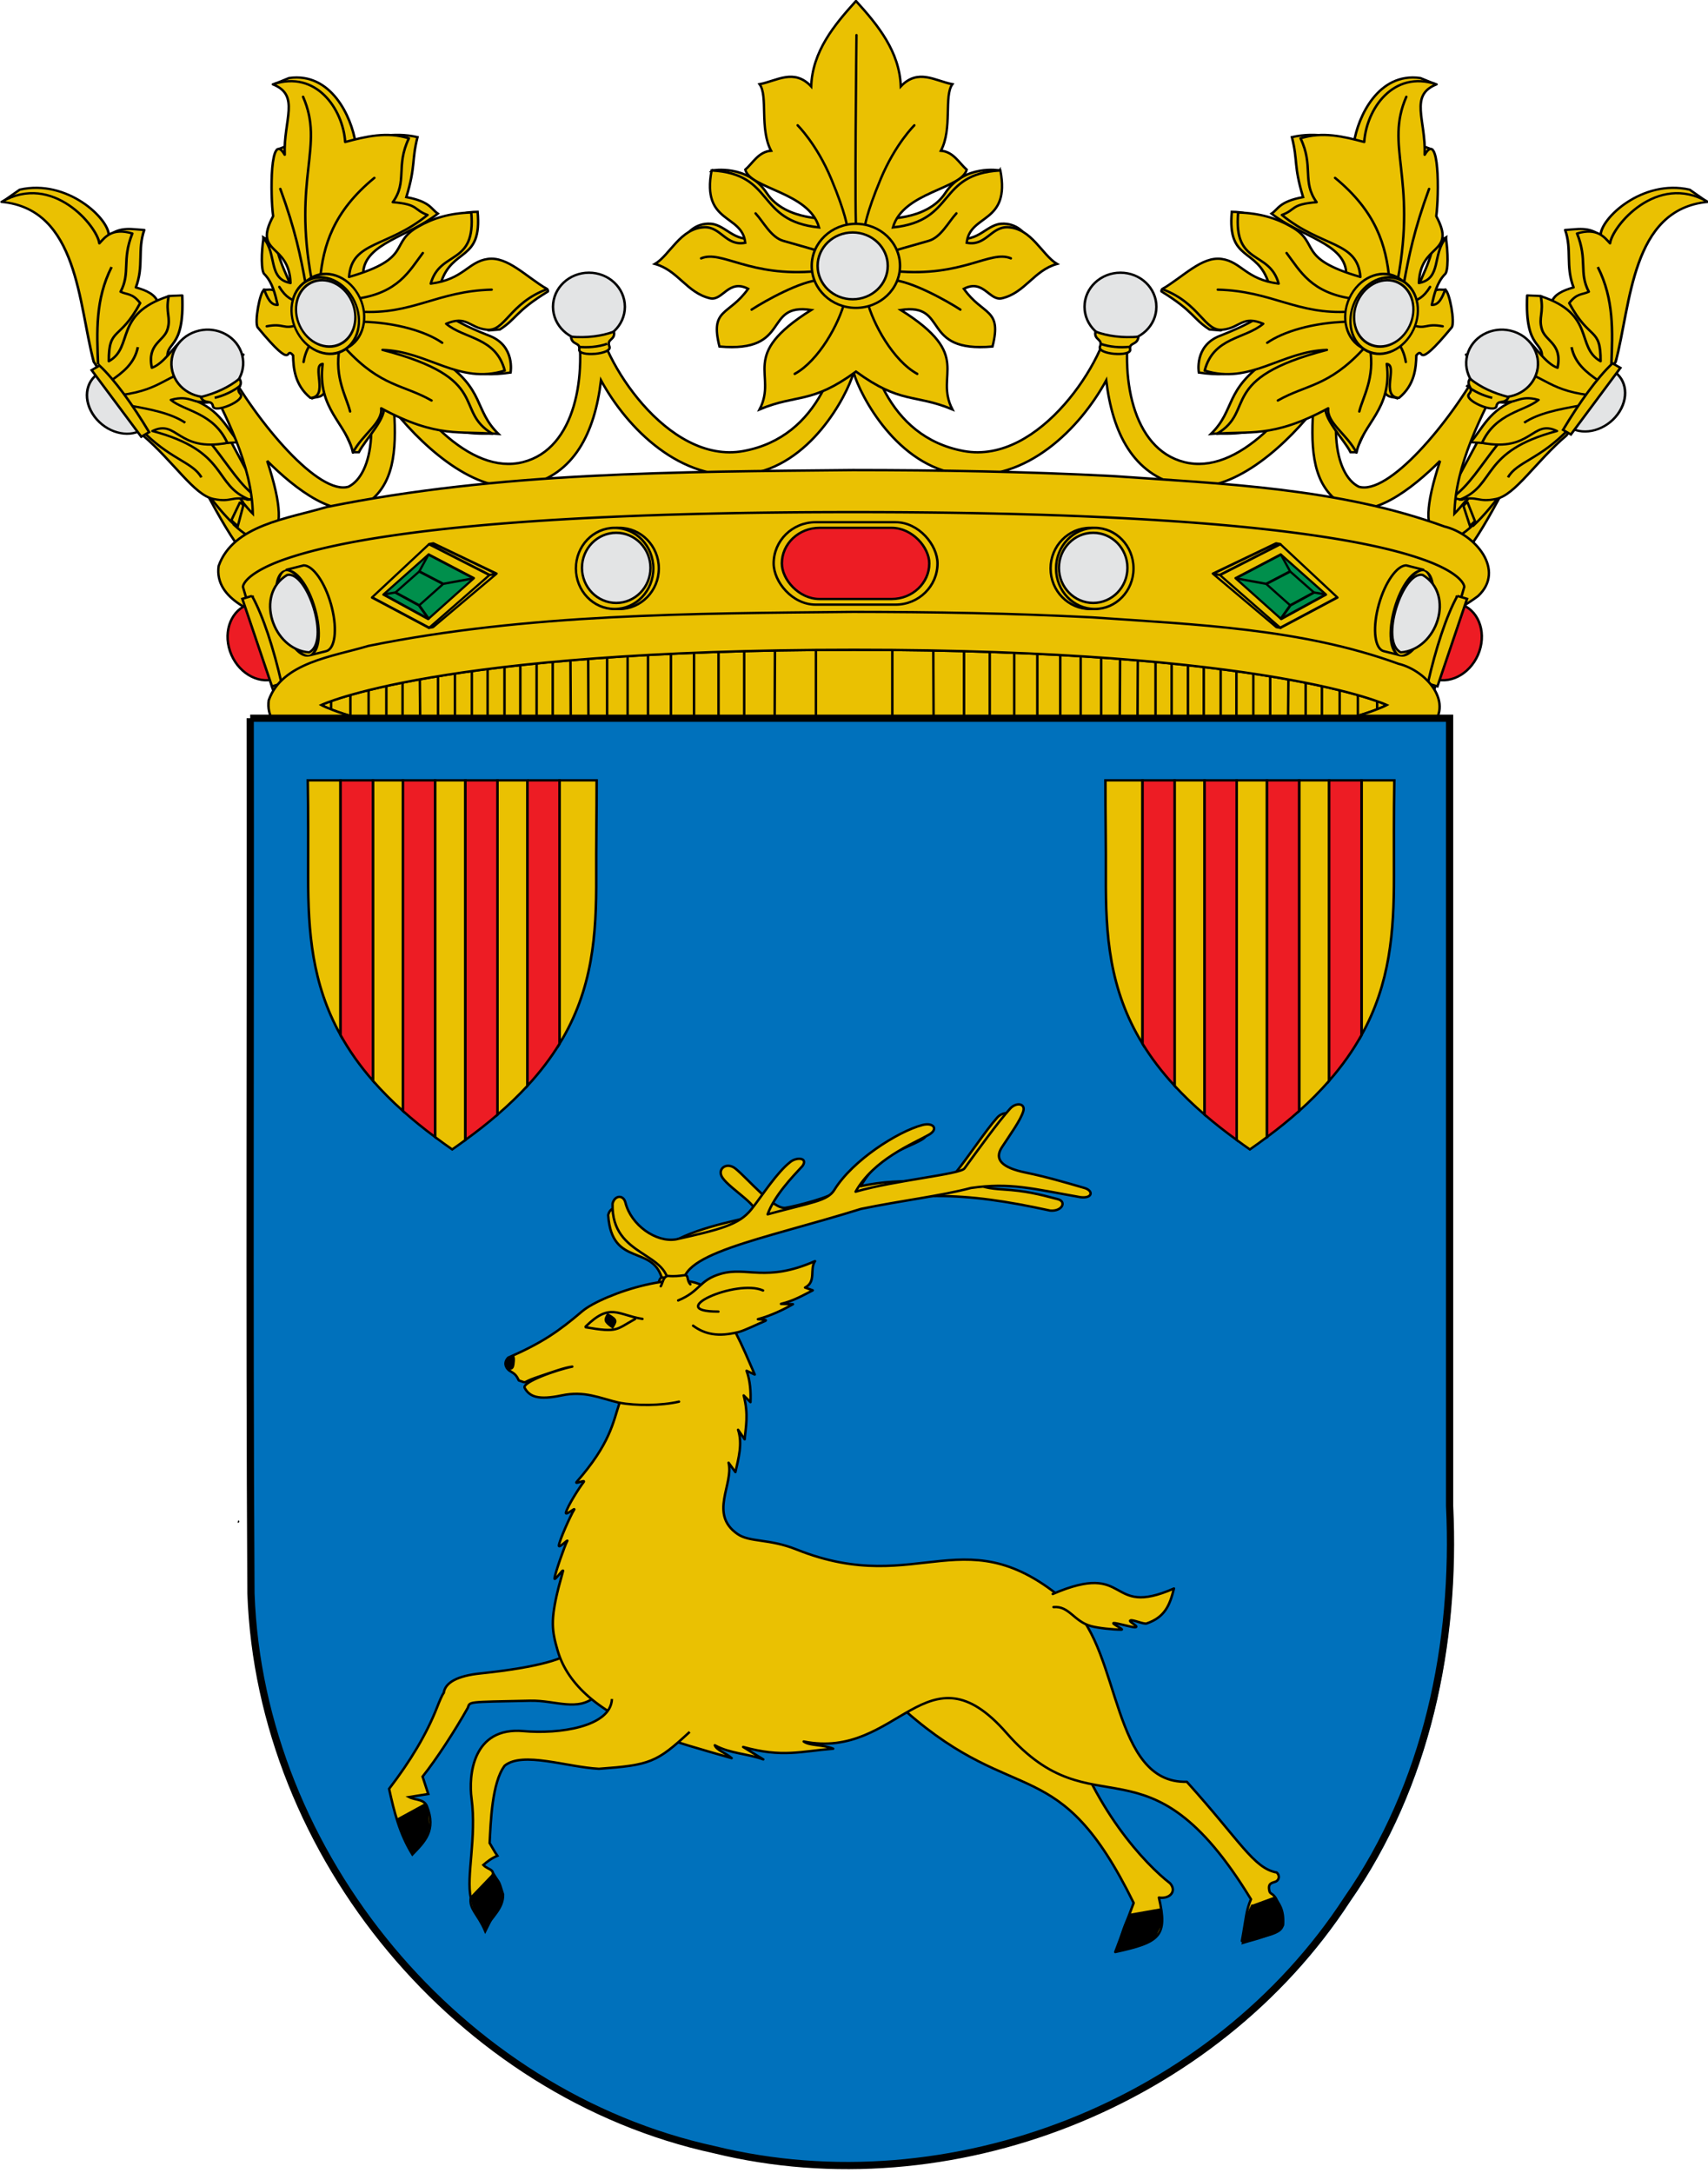 <svg xmlns="http://www.w3.org/2000/svg" width="710" height="903" version="1.0"><defs><linearGradient id="a"><stop style="stop-color:#746f61;stop-opacity:1" offset="0"/><stop offset=".505" style="stop-color:#a6a195;stop-opacity:1"/><stop style="stop-color:#777162;stop-opacity:1" offset="1"/></linearGradient><linearGradient id="b"><stop offset="0" style="stop-color:#403800;stop-opacity:1"/><stop style="stop-color:#c8af00;stop-opacity:1" offset=".5"/><stop offset="1" style="stop-color:#403900;stop-opacity:1"/></linearGradient><linearGradient id="c"><stop offset="0" style="stop-color:#5d070b;stop-opacity:1"/><stop style="stop-color:#ed1c24;stop-opacity:1" offset=".5"/><stop offset="1" style="stop-color:#5d070a;stop-opacity:1"/></linearGradient><linearGradient id="d"><stop offset="0" style="stop-color:white;stop-opacity:.314"/><stop offset=".19" style="stop-color:white;stop-opacity:.251"/><stop offset=".6" style="stop-color:#6b6b6b;stop-opacity:.125"/><stop offset="1" style="stop-color:black;stop-opacity:.125"/></linearGradient></defs><g style="display:inline"><g style="stroke:#000;stroke-width:.778;stroke-opacity:1;display:inline"><g style="stroke:#000;stroke-width:2.033;stroke-opacity:1"><g style="stroke:#000;stroke-width:2.033;stroke-opacity:1"><path style="fill:#eac102;fill-rule:evenodd;stroke:#000;stroke-width:2.033;stroke-linecap:butt;stroke-linejoin:miter;stroke-opacity:1" d="M2417.103 230.144c20.676 40.491 45.406 92.369 64.518 86.024 4.122-1.736 5.463-11.816-.705-44.423l-37.37-73.684c-5.172-8.376-19.862-2.033-20.802 6.699l-5.64 25.384z" transform="matrix(.507 0 0 .479 -1144.052 86.466)"/><path d="m2448.75 274.906 6.813-19.969c-13.815-17.774-35.164-50.18-58.032-90.468-4.728-8.337-20.926-3.418-17.062 5.844 30.869 58.46 52.805 89.216 68.281 104.593z" style="fill:#eac102;fill-rule:evenodd;stroke:#000;stroke-width:2.033;stroke-linecap:butt;stroke-linejoin:miter;stroke-opacity:1" transform="matrix(.507 0 0 .479 -1144.052 86.466)"/></g><g style="stroke:#000;stroke-width:2.033;stroke-opacity:1"><path d="M3496.761 230.144c-20.675 40.491-45.405 92.369-64.518 86.024-4.122-1.736-5.463-11.816.706-44.423l37.37-73.684c5.171-8.376 19.861-2.033 20.801 6.699l5.641 25.384z" style="fill:#eac102;fill-rule:evenodd;stroke:#000;stroke-width:2.033;stroke-linecap:butt;stroke-linejoin:miter;stroke-opacity:1" transform="matrix(.507 0 0 .479 -1144.052 86.466)"/><path d="m3458.094 255.188 6.812 19.968c15.488-15.3 37.482-46.1 68.5-104.844 3.864-9.26-12.335-14.18-17.062-5.843-22.975 40.476-44.443 73-58.25 90.719z" style="fill:#eac102;fill-rule:evenodd;stroke:#000;stroke-width:2.033;stroke-linecap:butt;stroke-linejoin:miter;stroke-opacity:1" transform="matrix(.507 0 0 .479 -1144.052 86.466)"/></g></g><g style="stroke:#000;stroke-width:.798;stroke-opacity:1"><g style="stroke:#000;stroke-width:2.101;stroke-opacity:1"><path d="m2259.22-21.284 13.513-10.7c38.725-10.031 73.254 26.828 73.025 42.667 9.68-8.806 19.36-5.788 29.039-5.28-5.725 18.92-.138 33.015-6.864 53.325 8.969 2.784 15.989 6.738 17.95 13.727l8.976-5.808 11.088-.528c2.121 52.754-15.08 41.16-11.616 60.717l18.48-22.703 20.062 2.112c9.82 1.864 12.627 13.462 23.23 14.783-7.483 10.116-12.038 27.91-19.006 40.126-8.556 6.212-16.076 5.173-23.23 1.583 23.333 8.588 29.448 28.738 38.54 39.598-9.559.528-18.141 1.584-22.174 2.112 14.738 21.028 23.153 37.859 37.486 49.629l-8.448 1.584-43.821-21.647-36.958-38.014-45.405-70.22-1.584-110.872c-23.15-11.794-19.606-39.16-72.283-36.19z" style="fill:#eac102;fill-rule:evenodd;stroke:#000;stroke-width:2.101;stroke-linecap:round;stroke-linejoin:round;stroke-miterlimit:4;stroke-opacity:1;stroke-dasharray:none" transform="matrix(.507 0 0 .448 -1144.066 93.15)"/><path d="M2257.836-20.617c63.056 6.588 63.012 95.73 75.586 148.407l40.318 68.267c25.497 24.638 41.98 55.29 57.75 58.903 15.277 3.5 14.219-3.019 29.759.658-30.425-13.526-16.494-44.747-79.72-63.685 20.445-11.326 20.444 19.878 61.393 10.996-11.231-28.088-35.37-29.443-46.274-39.86 16.707-5.397 18.54 5.342 30.697.458 13.499-5.423 10.385-26.335 21.075-40.318-13.993-6.174-25.367-24.565-42.609-15.578-5.991 4.969-14.814 21.736-24.74 25.657-4.177-22.38 9.867-24.388 12.828-35.736 2.934-11.245-1.755-14.662.916-30.697-45.422 16.762-28.28 47.084-49.031 60.368-.213-32.214 8.898-18.514 25.665-53.954-6.33-9.421-10.793-7.643-16.036-10.538 8.33-18.001.796-28.962 9.622-54.063-16.68-5.572-22.356 3.466-27.032 9.163-1.695-15.592-38.161-65.956-80.167-38.448z" style="fill:#eac102;fill-rule:evenodd;stroke:#000;stroke-width:2.101;stroke-linecap:butt;stroke-linejoin:round;stroke-opacity:1" transform="matrix(.507 0 0 .448 -1144.066 93.15)"/><path d="M2348.03 39.813c-13.443 30.095-12.093 60.189-11.112 90.283m32.64-15.973c-2.704 15.12-12.25 23.4-22.223 31.251m69.448-9.028c-23.958 1.777-25.712 17.052-61.114 22.223m6.945 9.723c17.158 3.444 34.118 7.087 45.835 15.973m-36.807 5.556c23.369 28.197 42.978 30.734 50.002 45.14" style="fill:none;stroke:#000;stroke-width:2.101;stroke-linecap:butt;stroke-linejoin:miter;stroke-miterlimit:4;stroke-opacity:1;stroke-dasharray:none" transform="matrix(.507 0 0 .448 -1144.066 93.15)"/><g style="stroke:#000;stroke-width:1.892;stroke-opacity:1"><path d="M2069.063 730.688c.223.008.43.093.656.093 12.758 0 23.094-12.766 23.094-28.5s-10.336-28.5-23.094-28.5c-.226 0-.433.086-.656.094v56.812z" style="fill:#e3e4e5;fill-opacity:1;fill-rule:nonzero;stroke:#000;stroke-width:1.892;stroke-linecap:butt;stroke-linejoin:miter;stroke-miterlimit:4;stroke-opacity:1;stroke-dasharray:none;stroke-dashoffset:0;marker:none;visibility:visible;display:inline;overflow:visible;enable-background:accumulate" transform="matrix(-.47 .274 .31 .416 805.208 -692.425)"/><path d="M2066.286 668.732h6.95v66.529h-6.95c-2.458-25.69-2.862-50.125 0-66.53z" style="fill:#eac102;fill-opacity:1;fill-rule:nonzero;stroke:#000;stroke-width:1.892;stroke-linecap:butt;stroke-linejoin:miter;stroke-miterlimit:4;stroke-opacity:1;stroke-dashoffset:0;marker:none;visibility:visible;display:inline;overflow:visible;enable-background:accumulate" transform="matrix(-.47 .274 .31 .416 805.208 -692.425)"/></g></g><g style="stroke:#000;stroke-width:2.101;stroke-opacity:1"><path style="fill:#eac102;fill-rule:evenodd;stroke:#000;stroke-width:2.101;stroke-linecap:round;stroke-linejoin:round;stroke-miterlimit:4;stroke-opacity:1;stroke-dasharray:none" d="m2259.22-21.284 13.513-10.7c38.725-10.031 73.254 26.828 73.025 42.667 9.68-8.806 19.36-5.788 29.039-5.28-5.725 18.92-.138 33.015-6.864 53.325 8.969 2.784 15.989 6.738 17.95 13.727l8.976-5.808 11.088-.528c2.121 52.754-15.08 41.16-11.616 60.717l18.48-22.703 20.062 2.112c9.82 1.864 12.627 13.462 23.23 14.783-7.483 10.116-12.038 27.91-19.006 40.126-8.556 6.212-16.076 5.173-23.23 1.583 23.333 8.588 29.448 28.738 38.54 39.598-9.559.528-18.141 1.584-22.174 2.112 14.738 21.028 23.153 37.859 37.486 49.629l-8.448 1.584-43.821-21.647-36.958-38.014-45.405-70.22-1.584-110.872c-23.15-11.794-19.606-39.16-72.283-36.19z" transform="matrix(-.507 0 0 .448 1854.65 93.15)"/><path style="fill:#eac102;fill-rule:evenodd;stroke:#000;stroke-width:2.101;stroke-linecap:butt;stroke-linejoin:round;stroke-opacity:1" d="M2257.836-20.617c63.056 6.588 63.012 95.73 75.586 148.407l40.318 68.267c25.497 24.638 41.98 55.29 57.75 58.903 15.277 3.5 14.219-3.019 29.759.658-30.425-13.526-16.494-44.747-79.72-63.685 20.445-11.326 20.444 19.878 61.393 10.996-11.231-28.088-35.37-29.443-46.274-39.86 16.707-5.397 18.54 5.342 30.697.458 13.499-5.423 10.385-26.335 21.075-40.318-13.993-6.174-25.367-24.565-42.609-15.578-5.991 4.969-14.814 21.736-24.74 25.657-4.177-22.38 9.867-24.388 12.828-35.736 2.934-11.245-1.755-14.662.916-30.697-45.422 16.762-28.28 47.084-49.031 60.368-.213-32.214 8.898-18.514 25.665-53.954-6.33-9.421-10.793-7.643-16.036-10.538 8.33-18.001.796-28.962 9.622-54.063-16.68-5.572-22.356 3.466-27.032 9.163-1.695-15.592-38.161-65.956-80.167-38.448z" transform="matrix(-.507 0 0 .448 1854.65 93.15)"/><path style="fill:none;stroke:#000;stroke-width:2.101;stroke-linecap:butt;stroke-linejoin:miter;stroke-miterlimit:4;stroke-opacity:1;stroke-dasharray:none" d="M2348.03 39.813c-13.443 30.095-12.093 60.189-11.112 90.283m32.64-15.973c-2.704 15.12-12.25 23.4-22.223 31.251m69.448-9.028c-23.958 1.777-25.712 17.052-61.114 22.223m6.945 9.723c17.158 3.444 34.118 7.087 45.835 15.973m-36.807 5.556c23.369 28.197 42.978 30.734 50.002 45.14" transform="matrix(-.507 0 0 .448 1854.65 93.15)"/><g style="stroke:#000;stroke-width:1.892;stroke-opacity:1"><path style="fill:#e3e4e5;fill-opacity:1;fill-rule:nonzero;stroke:#000;stroke-width:1.892;stroke-linecap:butt;stroke-linejoin:miter;stroke-miterlimit:4;stroke-opacity:1;stroke-dasharray:none;stroke-dashoffset:0;marker:none;visibility:visible;display:inline;overflow:visible;enable-background:accumulate" d="M2069.063 730.688c.223.008.43.093.656.093 12.758 0 23.094-12.766 23.094-28.5s-10.336-28.5-23.094-28.5c-.226 0-.433.086-.656.094v56.812z" transform="scale(.563 .498) rotate(33.341 2238.789 -976.132)"/><path style="fill:#eac102;fill-opacity:1;fill-rule:nonzero;stroke:#000;stroke-width:1.892;stroke-linecap:butt;stroke-linejoin:miter;stroke-miterlimit:4;stroke-opacity:1;stroke-dashoffset:0;marker:none;visibility:visible;display:inline;overflow:visible;enable-background:accumulate" d="M2066.286 668.732h6.95v66.529h-6.95c-2.458-25.69-2.862-50.125 0-66.53z" transform="scale(.563 .498) rotate(33.341 2238.789 -976.132)"/></g></g></g><path d="M1025.858 429.086c-1.368.017-2.751.88-2.797 2.526-1.26 16.304-7.933 41.716-32.699 46.318-24.564 4.565-46.223-30.134-47.14-43.931.013-2.06-1.653-2.86-3.338-2.77-1.909.1-3.846 1.339-3.374 3.165 3.664 18.838-.172 42.833-17.177 47.121-16.935 4.27-35.436-15.77-48.625-40.753-1.222-4.724-8.254-2.873-6.908.593 10.747 25.975 7.116 44.256-.626 48.11-9.402 2.866-29.013-20-40.024-40.159-1.872-2.728-8.767-1.311-7.129 2.188 8.014 15.486 15.972 30.97 16.344 46.714-.92-.913-2.11-2.276-3.411-3.865l-2.675 7.439c6.46 6.09 10.052 5.697 11.853 4.085 3.602-3.223 3.674-9.89-1.154-24.747 8.887 8.969 22.858 19.972 31.852 13.91 8.995-6.062 9.824-16.99 9.006-30.219 11.004 13.663 27.734 27.759 42.748 24.26 15.212-3.547 21.851-16.952 23.89-34.003 8.381 15.455 25.655 33.124 46.943 30.417 20.452-2.6 32.2-25.414 34.392-32.92 2.192 7.506 13.953 30.32 34.405 32.92 21.288 2.707 38.55-14.962 46.931-30.417 2.038 17.05 8.678 30.456 23.89 34.002 15.013 3.5 31.744-10.596 42.747-24.259-.817 13.23.011 24.157 9.006 30.22 8.995 6.06 22.965-4.942 31.852-13.911-4.828 14.857-4.756 21.524-1.153 24.747 1.793 1.605 5.362 2.01 11.767-3.992l-2.675-7.439c-1.27 1.546-2.424 2.877-3.325 3.772.372-15.745 8.33-31.228 16.343-46.714 1.639-3.5-5.244-4.916-7.116-2.188-11.01 20.158-30.622 43.025-40.024 40.16-7.742-3.855-11.385-22.136-.638-48.11 1.345-3.467-5.687-5.318-6.908-.594-13.19 24.982-31.678 45.024-48.613 40.753-17.006-4.288-20.853-28.283-17.19-47.12.89-3.439-6.728-4.79-6.699-.396-.917 13.797-22.588 48.496-47.153 43.931-24.766-4.602-31.425-30.014-32.686-46.318.011-1.714-1.343-2.543-2.712-2.526z" style="fill:#eac102;fill-rule:evenodd;stroke:#000;stroke-width:.778;stroke-linecap:butt;stroke-linejoin:miter;stroke-opacity:1" transform="matrix(1.291 0 0 1.285 -969.48 -426.686)"/><g style="stroke:#000;stroke-width:2.033;stroke-opacity:1"><g style="stroke:#000;stroke-width:2.027;stroke-opacity:1"><path transform="matrix(.507 0 0 .481 -1140.709 -541.27)" d="M3198.051 1390.38c0 16.272-13.19 29.463-29.463 29.463-16.272 0-29.462-13.19-29.462-29.462s13.19-29.463 29.462-29.463 29.463 13.19 29.463 29.463z" style="fill:#e3e4e5;fill-opacity:1;fill-rule:evenodd;stroke:#000;stroke-width:2.027;stroke-linecap:round;stroke-linejoin:round;stroke-miterlimit:4;stroke-opacity:1;stroke-dasharray:none;stroke-dashoffset:0;marker:none;visibility:visible;display:inline;overflow:visible;enable-background:accumulate"/><path d="M3153.871 1446.208c10.772 4.059 21.975 5.422 35.221 4.384-.746 7.615-7.852 4.525-6.792 11.03 1.06 6.506-27.318 4.333-24.724-2.545 2.594-6.877-5.077-5.295-3.705-12.869z" style="fill:#eac102;fill-rule:evenodd;stroke:#000;stroke-width:2.027;stroke-linecap:butt;stroke-linejoin:miter;stroke-miterlimit:4;stroke-opacity:1;stroke-dasharray:none" transform="matrix(.507 0 0 .481 -1143.636 -557.784)"/></g><g style="stroke:#000;stroke-width:2.027;stroke-opacity:1"><path style="fill:#e3e4e5;fill-opacity:1;fill-rule:evenodd;stroke:#000;stroke-width:2.027;stroke-linecap:round;stroke-linejoin:round;stroke-miterlimit:4;stroke-opacity:1;stroke-dasharray:none;stroke-dashoffset:0;marker:none;visibility:visible;display:inline;overflow:visible;enable-background:accumulate" d="M3198.051 1390.38c0 16.272-13.19 29.463-29.463 29.463-16.272 0-29.462-13.19-29.462-29.462s13.19-29.463 29.462-29.463 29.463 13.19 29.463 29.463z" transform="matrix(-.507 0 0 .481 1851.292 -541.27)"/><path style="fill:#eac102;fill-rule:evenodd;stroke:#000;stroke-width:2.027;stroke-linecap:butt;stroke-linejoin:miter;stroke-miterlimit:4;stroke-opacity:1;stroke-dasharray:none" d="M3153.871 1446.208c10.772 4.059 21.975 5.422 35.221 4.384-.746 7.615-7.852 4.525-6.792 11.03 1.06 6.506-27.318 4.333-24.724-2.545 2.594-6.877-5.077-5.295-3.705-12.869z" transform="matrix(-.507 0 0 .481 1854.22 -557.784)"/></g></g><g style="stroke:#000;stroke-width:2.033;stroke-opacity:1"><g style="stroke:#000;stroke-width:2.042;stroke-opacity:1"><path transform="matrix(-.478 .161 .167 .448 1368.567 -982.002)" d="M3198.051 1390.38c0 16.272-13.19 29.463-29.463 29.463-16.272 0-29.462-13.19-29.462-29.462s13.19-29.463 29.462-29.463 29.463 13.19 29.463 29.463z" style="fill:#e3e4e5;fill-opacity:1;fill-rule:evenodd;stroke:#000;stroke-width:2.042;stroke-linecap:round;stroke-linejoin:round;stroke-miterlimit:4;stroke-opacity:1;stroke-dasharray:none;stroke-dashoffset:0;marker:none;visibility:visible;display:inline;overflow:visible;enable-background:accumulate"/><path d="M3153.871 1446.208c10.772 4.059 21.975 5.422 35.221 4.384-.746 7.615-7.852 4.525-6.792 11.03 1.06 6.506-27.318 4.333-24.724-2.545 2.594-6.877-5.077-5.295-3.705-12.869z" style="fill:#eac102;fill-rule:evenodd;stroke:#000;stroke-width:2.042;stroke-linecap:butt;stroke-linejoin:miter;stroke-miterlimit:4;stroke-opacity:1;stroke-dasharray:none" transform="matrix(-.478 .161 .167 .448 1365.589 -998.286)"/></g><g style="stroke:#000;stroke-width:2.042;stroke-opacity:1"><path style="fill:#e3e4e5;fill-opacity:1;fill-rule:evenodd;stroke:#000;stroke-width:2.042;stroke-linecap:round;stroke-linejoin:round;stroke-miterlimit:4;stroke-opacity:1;stroke-dasharray:none;stroke-dashoffset:0;marker:none;visibility:visible;display:inline;overflow:visible;enable-background:accumulate" d="M3198.051 1390.38c0 16.272-13.19 29.463-29.463 29.463-16.272 0-29.462-13.19-29.462-29.462s13.19-29.463 29.462-29.463 29.463 13.19 29.463 29.463z" transform="matrix(.478 .161 -.167 .448 -657.983 -982.002)"/><path style="fill:#eac102;fill-rule:evenodd;stroke:#000;stroke-width:2.042;stroke-linecap:butt;stroke-linejoin:miter;stroke-miterlimit:4;stroke-opacity:1;stroke-dasharray:none" d="M3153.871 1446.208c10.772 4.059 21.975 5.422 35.221 4.384-.746 7.615-7.852 4.525-6.792 11.03 1.06 6.506-27.318 4.333-24.724-2.545 2.594-6.877-5.077-5.295-3.705-12.869z" transform="matrix(.478 .161 -.167 .448 -655.005 -998.286)"/></g></g><g style="stroke:#000;stroke-width:1.953;stroke-opacity:1;display:inline"><path style="fill:#eac102;fill-rule:evenodd;stroke:#000;stroke-width:1.953;stroke-linecap:butt;stroke-linejoin:miter;stroke-opacity:1" d="M2841.494 4.13s28.878-5.15 44.492 18.175c15.341 22.918 52.763 20.519 52.763 20.519l-15.829 51.59-102.009-38.693c-.71 0 6.26-9.734 19.346-8.793 13.088.94 20.5 17.833 40.452 9.966l-39.215-52.763zM3076.514 4.13s-28.88-5.15-44.492 18.175c-15.342 22.918-52.764 20.519-52.764 20.519l15.83 51.59 102.008-38.693c.71 0-6.259-9.734-19.346-8.793-13.087.94-20.5 17.833-40.452 9.966l39.216-52.763z" transform="matrix(.508 0 0 .518 -1147.347 68.698)"/><path style="fill:#eac102;fill-rule:evenodd;stroke:#000;stroke-width:1.953;stroke-linecap:butt;stroke-linejoin:miter;stroke-opacity:1" d="M2958.754-131.547c-17.55 18.957-35.44 40.264-36.406 68.266-14.07-14.666-28.149-4.41-42.219-1.782 7.069 9.515-.2 35.592 9.375 53.376-10.242.805-14.866 9.842-21.094 15.218 4.193 15.598 52.046 17.806 60.375 46.313-52.1-5.196-35.6-42.887-87.937-45.719-8.366 43.102 24.965 34.57 27.562 58.031-15.913 2.984-19.887-13.09-33.75-12.437-19.43.914-27.838 22.164-40.125 29.437 18.94 5.16 26.056 23.196 45.063 27.563 10.272 2.36 15.109-15.806 31.156-7.625-15.738 21.825-31.438 15.412-23.469 46.312 59.57 5.258 35.224-35.333 75.063-29.312-60.173 37.023-27.113 51.093-42.219 79.75 30.998-12.638 42.149-3.991 78.875-30.313 36.726 26.322 47.877 17.674 78.875 30.313-15.106-28.657 17.954-42.727-42.219-79.75 39.838-6.021 15.493 34.57 75.063 29.312 7.969-30.9-7.73-24.487-23.469-46.312 16.047-8.18 20.884 9.984 31.156 7.625 19.007-4.367 26.122-22.403 45.063-27.563-12.287-7.273-20.695-28.523-40.125-29.437-13.863-.653-17.837 15.421-33.75 12.437 2.597-23.462 35.928-14.93 27.562-58.031-52.337 2.832-35.836 40.523-87.937 45.719 8.329-28.507 56.182-30.715 60.375-46.313-6.228-5.376-10.852-14.413-21.094-15.219 9.576-17.783 2.306-43.86 9.375-53.374-14.07-2.629-28.148-12.885-42.219 1.78-.967-28-18.856-49.308-36.406-68.265l-.25-.25-.25.25z" transform="matrix(.508 0 0 .518 -1147.347 68.698)"/><path style="fill:none;stroke:#000;stroke-width:1.953;stroke-linecap:round;stroke-linejoin:miter;stroke-miterlimit:4;stroke-opacity:1;stroke-dasharray:none" d="M2959.407 53.36c-1.814-3.266 0-157.772 0-157.772m-9.51 213.064c-4.702 18.528-21.422 48.188-41.035 58.707m20.596-75.341c-15.562.789-44.36 16.442-55.877 23.786m53.156-30.846c-55.011 4.998-77.46-17.22-94.48-10.296m96.758-5.716s-13.507-3.94-29.346-8.27c-10.178-2.784-16.34-15.242-22.838-22.088m75.034 11.418s-.815-10.302-13.14-39.172c-11.945-27.98-27.474-42.901-27.474-42.901m56.86 140.72c4.702 18.527 21.421 48.187 41.035 58.706m-20.596-75.341c15.562.789 44.36 16.442 55.877 23.786m-53.156-30.846c55.011 4.998 77.46-17.22 94.48-10.296m-96.758-5.716s13.507-3.94 29.346-8.27c10.178-2.784 16.34-15.242 22.838-22.088m-75.034 11.418s.815-10.302 13.14-39.172c11.945-27.98 27.474-42.901 27.474-42.901" transform="matrix(.508 0 0 .518 -1147.347 68.698)"/><g style="stroke:#000;stroke-width:1.953;stroke-opacity:1"><path style="fill:#eac102;fill-opacity:1;fill-rule:evenodd;stroke:#000;stroke-width:1.542;stroke-linecap:round;stroke-linejoin:round;stroke-miterlimit:4;stroke-opacity:1;stroke-dasharray:none;stroke-dashoffset:0;marker:none;visibility:visible;display:inline;overflow:visible;enable-background:accumulate" d="M2989.922 81.517c0 15.218-12.336 27.554-27.554 27.554-15.218 0-27.554-12.336-27.554-27.554 0-15.218 12.336-27.554 27.554-27.554 15.218 0 27.554 12.336 27.554 27.554z" transform="matrix(.666 0 0 .634 -1617.156 58.81)"/><path transform="matrix(.529 0 0 .504 -1212.638 69.412)" d="M2989.922 81.517c0 15.218-12.336 27.554-27.554 27.554-15.218 0-27.554-12.336-27.554-27.554 0-15.218 12.336-27.554 27.554-27.554 15.218 0 27.554 12.336 27.554 27.554z" style="fill:#e3e4e5;fill-opacity:1;fill-rule:evenodd;stroke:#000;stroke-width:1.94;stroke-linecap:round;stroke-linejoin:round;stroke-miterlimit:4;stroke-opacity:1;stroke-dasharray:none;stroke-dashoffset:0;marker:none;visibility:visible;display:inline;overflow:visible;enable-background:accumulate"/></g></g><path style="fill:#eac102;fill-rule:evenodd;stroke:#000;stroke-width:.778;stroke-linecap:butt;stroke-linejoin:miter;stroke-opacity:1" d="M1025.635 484.089c-56.613.564-113.876.617-169.475 11.94-12.408 3.739-30.146 5.827-34.804 19.07-1.528 11.061 12.501 15.75 21.264 18.79 41.744 11.963 85.853 12.976 129.105 14.846 67.29 1.289 135.015 1.812 201.806-7.122 18.248-3.365 38.34-5.442 53.345-16.78 8.96-8.379-.958-20.095-10.862-22.504-33.978-12.447-71.036-13.783-106.972-16.317-27.774-1.447-55.595-1.905-83.407-1.923z" transform="matrix(1.291 0 0 1.285 -969.48 -426.686)"/><path style="fill:#eac102;fill-opacity:1;fill-rule:evenodd;stroke:#000;stroke-width:.778;stroke-linecap:butt;stroke-linejoin:miter;stroke-opacity:1" d="M1025.81 497.686c-30.858 0-56.88.574-78.813 1.571-4.387.2-8.621.422-12.687.652-48.772 2.767-74.923 7.658-88.938 12.126a89.559 89.559 0 0 0-3.281 1.097c-5.012 1.821-8.094 3.565-9.969 4.981-.369.279-.686.546-.969.8a10.34 10.34 0 0 0-.75.742c-1.253 1.383-1.218 2.223-1.218 2.223l10.656 36.734h371.937l10.657-36.734s.034-.84-1.22-2.223a10.32 10.32 0 0 0-.75-.741c-1.714-1.55-4.92-3.596-10.937-5.782-.01-.003-.023.003-.03 0-13.072-4.744-39.352-10.225-92.188-13.223h-.031c-4.066-.23-8.27-.452-12.656-.652-21.934-.997-47.954-1.571-78.813-1.571z" transform="matrix(1.291 0 0 1.285 -969.48 -426.686)"/><g style="stroke:#000;stroke-width:1.928;stroke-opacity:1"><path transform="matrix(.714 0 0 .731 -812.942 -280.62)" d="M1796.348 707.07c0 12.74-10.327 23.066-23.066 23.066-12.739 0-23.066-10.326-23.066-23.065 0-12.74 10.327-23.066 23.066-23.066 12.739 0 23.066 10.327 23.066 23.066z" style="fill:#eac102;fill-opacity:1;fill-rule:evenodd;stroke:#000;stroke-width:1.387;stroke-linecap:round;stroke-linejoin:round;stroke-miterlimit:4;stroke-opacity:1;stroke-dasharray:none;stroke-dashoffset:0;marker:none;visibility:visible;display:inline;overflow:visible;enable-background:accumulate"/><path style="fill:#eac102;fill-opacity:1;fill-rule:evenodd;stroke:#000;stroke-width:1.403;stroke-linecap:round;stroke-linejoin:round;stroke-miterlimit:4;stroke-opacity:1;stroke-dasharray:none;stroke-dashoffset:0;marker:none;visibility:visible;display:inline;overflow:visible;enable-background:accumulate" d="M1796.348 707.07c0 12.74-10.327 23.066-23.066 23.066-12.739 0-23.066-10.326-23.066-23.065 0-12.74 10.327-23.066 23.066-23.066 12.739 0 23.066 10.327 23.066 23.066z" transform="matrix(.698 0 0 .731 -782.66 -280.62)"/><path transform="matrix(.617 0 0 .632 -639.686 -210.861)" d="M1796.348 707.07c0 12.74-10.327 23.066-23.066 23.066-12.739 0-23.066-10.326-23.066-23.065 0-12.74 10.327-23.066 23.066-23.066 12.739 0 23.066 10.327 23.066 23.066z" style="fill:#e3e4e5;fill-opacity:1;fill-rule:evenodd;stroke:#000;stroke-width:1.604;stroke-linecap:round;stroke-linejoin:round;stroke-miterlimit:4;stroke-opacity:1;stroke-dasharray:none;stroke-dashoffset:0;marker:none;visibility:visible;display:inline;overflow:visible;enable-background:accumulate"/></g><g style="stroke:#000;stroke-width:1.928;stroke-opacity:1"><path style="fill:#eac102;fill-opacity:1;fill-rule:evenodd;stroke:#000;stroke-width:1.387;stroke-linecap:round;stroke-linejoin:round;stroke-miterlimit:4;stroke-opacity:1;stroke-dasharray:none;stroke-dashoffset:0;marker:none;visibility:visible;display:inline;overflow:visible;enable-background:accumulate" d="M1796.348 707.07c0 12.74-10.327 23.066-23.066 23.066-12.739 0-23.066-10.326-23.066-23.065 0-12.74 10.327-23.066 23.066-23.066 12.739 0 23.066 10.327 23.066 23.066z" transform="matrix(-.714 0 0 .731 1523.526 -280.62)"/><path transform="matrix(-.698 0 0 .731 1493.243 -280.62)" d="M1796.348 707.07c0 12.74-10.327 23.066-23.066 23.066-12.739 0-23.066-10.326-23.066-23.065 0-12.74 10.327-23.066 23.066-23.066 12.739 0 23.066 10.327 23.066 23.066z" style="fill:#eac102;fill-opacity:1;fill-rule:evenodd;stroke:#000;stroke-width:1.403;stroke-linecap:round;stroke-linejoin:round;stroke-miterlimit:4;stroke-opacity:1;stroke-dasharray:none;stroke-dashoffset:0;marker:none;visibility:visible;display:inline;overflow:visible;enable-background:accumulate"/><path style="fill:#e3e4e5;fill-opacity:1;fill-rule:evenodd;stroke:#000;stroke-width:1.604;stroke-linecap:round;stroke-linejoin:round;stroke-miterlimit:4;stroke-opacity:1;stroke-dasharray:none;stroke-dashoffset:0;marker:none;visibility:visible;display:inline;overflow:visible;enable-background:accumulate" d="M1796.348 707.07c0 12.74-10.327 23.066-23.066 23.066-12.739 0-23.066-10.326-23.066-23.065 0-12.74 10.327-23.066 23.066-23.066 12.739 0 23.066 10.327 23.066 23.066z" transform="matrix(-.617 0 0 .632 1350.27 -210.861)"/></g><g style="stroke:#000;stroke-width:1.946;stroke-opacity:1"><path style="fill:none;stroke:#000;stroke-width:1.946;stroke-linecap:round;stroke-linejoin:round;stroke-opacity:1" d="m1880.996 701.453 50.396-34.397h3.228l-48.065 34.397h-5.56zM1880.996 701.453l50.396 34.398h3.228l-48.065-34.398h-5.56z" transform="matrix(-.523 .095 0 .506 1190.16 -295.184)"/><path style="fill:none;stroke:#000;stroke-width:1.946;stroke-linecap:round;stroke-linejoin:round;stroke-miterlimit:4;stroke-opacity:1;stroke-dasharray:none;stroke-dashoffset:0;marker:none;visibility:visible;display:inline;overflow:visible;enable-background:accumulate" d="m1934.694 735.732 45.26-33.397-45.157-35.103" transform="matrix(-.523 .095 0 .506 1190.16 -295.184)"/><g style="stroke:#000;stroke-width:1.946;stroke-opacity:1"><path d="m1897.048 701.806 36.161 26.636 35.632-26.812-35.808-26.107-35.985 26.283z" style="fill:#008f4c;fill-rule:evenodd;stroke:#000;stroke-width:1.946;stroke-linecap:round;stroke-linejoin:round;stroke-opacity:1" transform="matrix(-.523 .095 0 .506 1189.113 -294.995)"/><path style="fill:none;stroke:#000;stroke-width:1.946;stroke-linecap:round;stroke-linejoin:round;stroke-miterlimit:4;stroke-opacity:1;stroke-dasharray:none" d="m1921.365 701.89 19.128 14.028 18.849-14.121-18.942-13.75-19.035 13.843zM1933.033 728.266l7.497-12.348M1968.312 701.63l-9.04.132M1921.39 701.806h-23.637M1940.485 688.18l-7.452-12.657" transform="matrix(-.523 .095 0 .506 1189.113 -294.995)"/></g></g><g style="stroke:#000;stroke-width:1.946;stroke-opacity:1"><path d="m1880.996 701.453 50.396-34.397h3.228l-48.065 34.397h-5.56zM1880.996 701.453l50.396 34.398h3.228l-48.065-34.398h-5.56z" style="fill:none;stroke:#000;stroke-width:1.946;stroke-linecap:round;stroke-linejoin:round;stroke-opacity:1" transform="matrix(.523 .095 0 .506 -479.576 -295.184)"/><path d="m1934.694 735.732 45.26-33.397-45.157-35.103" style="fill:none;stroke:#000;stroke-width:1.946;stroke-linecap:round;stroke-linejoin:round;stroke-miterlimit:4;stroke-opacity:1;stroke-dasharray:none;stroke-dashoffset:0;marker:none;visibility:visible;display:inline;overflow:visible;enable-background:accumulate" transform="matrix(.523 .095 0 .506 -479.576 -295.184)"/><g style="stroke:#000;stroke-width:1.946;stroke-opacity:1"><path style="fill:#008f4c;fill-rule:evenodd;stroke:#000;stroke-width:1.946;stroke-linecap:round;stroke-linejoin:round;stroke-opacity:1" d="m1897.048 701.806 36.161 26.636 35.632-26.812-35.808-26.107-35.985 26.283z" transform="matrix(.523 .095 0 .506 -478.53 -294.995)"/><path d="m1921.365 701.89 19.128 14.028 18.849-14.121-18.942-13.75-19.035 13.843zM1933.033 728.266l7.497-12.348M1968.312 701.63l-9.04.132M1921.39 701.806h-23.637M1940.485 688.18l-7.452-12.657" style="fill:none;stroke:#000;stroke-width:1.946;stroke-linecap:round;stroke-linejoin:round;stroke-miterlimit:4;stroke-opacity:1;stroke-dasharray:none" transform="matrix(.523 .095 0 .506 -478.53 -294.995)"/></g></g><g style="stroke:#000;stroke-width:1.928;stroke-opacity:1" transform="matrix(.535 0 0 .505 -497.896 -120.894)"><rect rx="32.551" ry="33.918" y="669.169" x="1531.773" height="67.836" width="127.299" style="fill:#eac102;fill-opacity:1;fill-rule:nonzero;stroke:#000;stroke-width:1.928;stroke-linecap:butt;stroke-linejoin:miter;stroke-miterlimit:4;stroke-opacity:1;stroke-dasharray:none;stroke-dashoffset:0;marker:none;visibility:visible;display:inline;overflow:visible;enable-background:accumulate"/><rect style="fill:#ed1c24;fill-opacity:1;fill-rule:nonzero;stroke:#000;stroke-width:1.928;stroke-linecap:butt;stroke-linejoin:miter;stroke-miterlimit:4;stroke-opacity:1;stroke-dasharray:none;stroke-dashoffset:0;marker:none;visibility:visible;display:inline;overflow:visible;enable-background:accumulate" width="114.544" height="58.579" x="1538.15" y="673.797" ry="29.29" rx="29.29"/></g><path d="m828.157 494.65-2.7 5.662a43.896 43.896 0 0 0 2.053 1.932l1.788-6.72c-.298-.397-.749-.938-1.141-.874zm395.36-.018c-.489.008-.514.022-1.349 1.057l2.09 6.438c.541-.467 1.087-.99 1.617-1.531l-2.358-5.964z" style="fill:#eac102;fill-opacity:1;fill-rule:evenodd;stroke:#000;stroke-width:.778;stroke-linecap:butt;stroke-linejoin:miter;stroke-opacity:1" transform="matrix(1.291 0 0 1.285 -969.48 -426.686)"/><g style="stroke:#000;stroke-width:.798;stroke-opacity:1"><g style="stroke:#000;stroke-width:2.033;stroke-opacity:1"><path d="m2485.233-95.278 11.52-4.942c34.563-5.265 51.21 33.927 54.428 56.04 13.283-4.463 30.967-9.576 50.873-4.77-4.993 21.105-1.248 24.198-9.142 52.065 19.665 3.835 20.27 10.421 25.834 14.308-24 19.994-59.525 25.641-61.206 50.872l38.552-6.756c18.415-15.235 18.265-45.167 55.244-45.706 3.84 43.714-20.93 30.607-30.205 62.001 29.278 2.385 90.045-2.076 87.835 7.154-27.16 17.734-25.226 23.34-39.347 32.988l-9.141.795c-9.232-4.17-14.687-18.918-28.616-9.936 0 0 7.697 5.73 29.41 14.705 21.037 8.696 17.09 31.795 17.09 31.795-30.985 4.79-43.31-3.592-56.834-11.128 36.392 26.298 26.453 43.16 46.899 64.386l-5.167-.398c-41.173 2.097-62.115-15.727-89.027-25.039 3.505 11.09-14.967 30.073-20.27 41.334h-3.974l-23.052-54.052c-2.888 7.312-7.28 5.602-11.128 7.154l-24.642-66.373c-16.182-5.513-13.597-17.282-14.705-27.82 3.78.466 3.842-1.299 12.32 1.986l-11.128-27.82-1.987-19.475c4.462 3.016 12.749.93 11.526 11.526 3.02 12.11 7.547 21.206 11.526 31.398l13.115-43.719-24.641-75.514 13.91-5.564c-5.251-17.168 21.44-36.617-15.87-51.495z" style="fill:#eac102;fill-rule:evenodd;stroke:#000;stroke-width:2.033;stroke-linecap:butt;stroke-linejoin:miter;stroke-opacity:1" transform="matrix(.507 0 0 .479 -1145.695 80.437)"/><path d="M2483.464-94.74c35.63-12.751 57.505 21.597 59.308 50.034 17.087-4.869 34.218-9.218 52.216-3.165-10.992 24.11-.948 37.544-13.186 55.381 21.613 1.835 16.767 6.632 28.482 11.076-33.123 28.566-62.148 22.564-64.347 53.799 53.509-16.48 32.025-29.108 56.963-43.777 11.482-6.978 25.28-11.64 43.25-12.131 3.893 46.68-25.426 32.156-33.229 61.71 26.957-3.66 30.53-19.008 46.752-21.425 16.223-2.417 31.334 15.412 48.714 26.172-31.156 12.186-34.468 37.355-49.906 35.169-14.215-1.735-15.949-12.717-32.902-5.105 15.024 13.4 40.8 11.435 47.997 40.612-37.247 12.563-63.258-16.926-100.213-17.933 90.783 25.053 57.734 52.674 90.192 72.787-24.847-2.768-45.19 4.394-91.247-22.153 1.294 12.655-15.446 22.542-23.207 38.503-4.803-25.18-29.578-37.667-24.79-77.006-9.42 1.128 5.443 28.681-10.02 29.537-13.066-11.267-14.008-26.456-14.241-36.92-7.56-9.143 2.847 16.595-29.01-24.263-2.817-4.24 1.736-30.704 5.275-32.7 2.6 6.578 5.058 13.442 11.076 13.185-2.102-9.734-4.318-19.391-10.549-26.372-3.305-2.083-2.755-20.071-1.055-31.646 11.325 13.9 3.374 35.375 22.153 39.03-1.119-35.233-31.164-24.405-14.241-58.018-2.285-18.108-2.798-75.551 9.494-53.27-1.063-30.3 12.947-51.708-9.729-61.11z" style="fill:#eac102;fill-rule:evenodd;stroke:#000;stroke-width:2.033;stroke-linecap:round;stroke-linejoin:round;stroke-opacity:1" transform="matrix(.507 0 0 .479 -1145.695 80.437)"/><path d="M2515.242 74.655c-15.628-89.021 10.802-115.664-7.005-158.61m58.444 70.377c-33.827 29.411-41.893 58.822-44.513 88.233m32.59 27.82c43.182 2.934 63.327-17.898 108.104-19.077m-111.283 7.95c34.863-4.958 43.855-24.441 54.847-39.745m-50.078 59.616c28.658.681 53.223 8.826 65.975 18.283m-78.693 5.564c28.69 32.747 46.906 30.587 69.95 44.513m-75.515-45.308c-4.251 25.578 5.818 42.191 8.744 54.847m-31.795-59.616c-3.143 4.54-5.335 10.032-6.36 16.692m-3.974-32.59c-13.095 5.147-11.494-1.485-26.23 1.59m26.23-21.462c-5.299-.841-10.598-3.465-15.897-12.718m21.462-3.18c-3.918-22.834-8.42-46.546-20.667-81.873" style="fill:none;stroke:#000;stroke-width:2.033;stroke-linecap:round;stroke-linejoin:round;stroke-miterlimit:4;stroke-opacity:1;stroke-dasharray:none" transform="matrix(.507 0 0 .479 -1145.695 80.437)"/><g style="stroke:#000;stroke-width:2.137;stroke-opacity:1"><path transform="matrix(-.506 .324 .353 .612 784.859 -877.453)" d="M1796.348 707.07c0 12.74-10.327 23.066-23.066 23.066-12.739 0-23.066-10.326-23.066-23.065 0-12.74 10.327-23.066 23.066-23.066 12.739 0 23.066 10.327 23.066 23.066z" style="fill:#eac102;fill-opacity:1;fill-rule:evenodd;stroke:#000;stroke-width:1.538;stroke-linecap:round;stroke-linejoin:round;stroke-miterlimit:4;stroke-opacity:1;stroke-dasharray:none;stroke-dashoffset:0;marker:none;visibility:visible;display:inline;overflow:visible;enable-background:accumulate"/><path style="fill:#eac102;fill-opacity:1;fill-rule:evenodd;stroke:#000;stroke-width:1.555;stroke-linecap:round;stroke-linejoin:round;stroke-miterlimit:4;stroke-opacity:1;stroke-dasharray:none;stroke-dashoffset:0;marker:none;visibility:visible;display:inline;overflow:visible;enable-background:accumulate" d="M1796.348 707.07c0 12.74-10.327 23.066-23.066 23.066-12.739 0-23.066-10.326-23.066-23.065 0-12.74 10.327-23.066 23.066-23.066 12.739 0 23.066 10.327 23.066 23.066z" transform="matrix(-.495 .317 .353 .612 763.381 -863.695)"/><path transform="matrix(-.438 .28 .306 .529 695.71 -740.326)" d="M1796.348 707.07c0 12.74-10.327 23.066-23.066 23.066-12.739 0-23.066-10.326-23.066-23.065 0-12.74 10.327-23.066 23.066-23.066 12.739 0 23.066 10.327 23.066 23.066z" style="fill:#e3e4e5;fill-opacity:1;fill-rule:evenodd;stroke:#000;stroke-width:1.778;stroke-linecap:round;stroke-linejoin:round;stroke-miterlimit:4;stroke-opacity:1;stroke-dasharray:none;stroke-dashoffset:0;marker:none;visibility:visible;display:inline;overflow:visible;enable-background:accumulate"/></g></g><g style="stroke:#000;stroke-width:2.033;stroke-opacity:1"><path style="fill:#eac102;fill-rule:evenodd;stroke:#000;stroke-width:2.033;stroke-linecap:butt;stroke-linejoin:miter;stroke-opacity:1" d="m2485.233-95.278 11.52-4.942c34.563-5.265 51.21 33.927 54.428 56.04 13.283-4.463 30.967-9.576 50.873-4.77-4.993 21.105-1.248 24.198-9.142 52.065 19.665 3.835 20.27 10.421 25.834 14.308-24 19.994-59.525 25.641-61.206 50.872l38.552-6.756c18.415-15.235 18.265-45.167 55.244-45.706 3.84 43.714-20.93 30.607-30.205 62.001 29.278 2.385 90.045-2.076 87.835 7.154-27.16 17.734-25.226 23.34-39.347 32.988l-9.141.795c-9.232-4.17-14.687-18.918-28.616-9.936 0 0 7.697 5.73 29.41 14.705 21.037 8.696 17.09 31.795 17.09 31.795-30.985 4.79-43.31-3.592-56.834-11.128 36.392 26.298 26.453 43.16 46.899 64.386l-5.167-.398c-41.173 2.097-62.115-15.727-89.027-25.039 3.505 11.09-14.967 30.073-20.27 41.334h-3.974l-23.052-54.052c-2.888 7.312-7.28 5.602-11.128 7.154l-24.642-66.373c-16.182-5.513-13.597-17.282-14.705-27.82 3.78.466 3.842-1.299 12.32 1.986l-11.128-27.82-1.987-19.475c4.462 3.016 12.749.93 11.526 11.526 3.02 12.11 7.547 21.206 11.526 31.398l13.115-43.719-24.641-75.514 13.91-5.564c-5.251-17.168 21.44-36.617-15.87-51.495z" transform="matrix(-.507 0 0 .479 1856.279 80.437)"/><path style="fill:#eac102;fill-rule:evenodd;stroke:#000;stroke-width:2.033;stroke-linecap:round;stroke-linejoin:round;stroke-opacity:1" d="M2483.464-94.74c35.63-12.751 57.505 21.597 59.308 50.034 17.087-4.869 34.218-9.218 52.216-3.165-10.992 24.11-.948 37.544-13.186 55.381 21.613 1.835 16.767 6.632 28.482 11.076-33.123 28.566-62.148 22.564-64.347 53.799 53.509-16.48 32.025-29.108 56.963-43.777 11.482-6.978 25.28-11.64 43.25-12.131 3.893 46.68-25.426 32.156-33.229 61.71 26.957-3.66 30.53-19.008 46.752-21.425 16.223-2.417 31.334 15.412 48.714 26.172-31.156 12.186-34.468 37.355-49.906 35.169-14.215-1.735-15.949-12.717-32.902-5.105 15.024 13.4 40.8 11.435 47.997 40.612-37.247 12.563-63.258-16.926-100.213-17.933 90.783 25.053 57.734 52.674 90.192 72.787-24.847-2.768-45.19 4.394-91.247-22.153 1.294 12.655-15.446 22.542-23.207 38.503-4.803-25.18-29.578-37.667-24.79-77.006-9.42 1.128 5.443 28.681-10.02 29.537-13.066-11.267-14.008-26.456-14.241-36.92-7.56-9.143 2.847 16.595-29.01-24.263-2.817-4.24 1.736-30.704 5.275-32.7 2.6 6.578 5.058 13.442 11.076 13.185-2.102-9.734-4.318-19.391-10.549-26.372-3.305-2.083-2.755-20.071-1.055-31.646 11.325 13.9 3.374 35.375 22.153 39.03-1.119-35.233-31.164-24.405-14.241-58.018-2.285-18.108-2.798-75.551 9.494-53.27-1.063-30.3 12.947-51.708-9.729-61.11z" transform="matrix(-.507 0 0 .479 1856.279 80.437)"/><path style="fill:none;stroke:#000;stroke-width:2.033;stroke-linecap:round;stroke-linejoin:round;stroke-miterlimit:4;stroke-opacity:1;stroke-dasharray:none" d="M2515.242 74.655c-15.628-89.021 10.802-115.664-7.005-158.61m58.444 70.377c-33.827 29.411-41.893 58.822-44.513 88.233m32.59 27.82c43.182 2.934 63.327-17.898 108.104-19.077m-111.283 7.95c34.863-4.958 43.855-24.441 54.847-39.745m-50.078 59.616c28.658.681 53.223 8.826 65.975 18.283m-78.693 5.564c28.69 32.747 46.906 30.587 69.95 44.513m-75.515-45.308c-4.251 25.578 5.818 42.191 8.744 54.847m-31.795-59.616c-3.143 4.54-5.335 10.032-6.36 16.692m-3.974-32.59c-13.095 5.147-11.494-1.485-26.23 1.59m26.23-21.462c-5.299-.841-10.598-3.465-15.897-12.718m21.462-3.18c-3.918-22.834-8.42-46.546-20.667-81.873" transform="matrix(-.507 0 0 .479 1856.279 80.437)"/><g style="stroke:#000;stroke-width:2.137;stroke-opacity:1"><path style="fill:#eac102;fill-opacity:1;fill-rule:evenodd;stroke:#000;stroke-width:1.538;stroke-linecap:round;stroke-linejoin:round;stroke-miterlimit:4;stroke-opacity:1;stroke-dasharray:none;stroke-dashoffset:0;marker:none;visibility:visible;display:inline;overflow:visible;enable-background:accumulate" d="M1796.348 707.07c0 12.74-10.327 23.066-23.066 23.066-12.739 0-23.066-10.326-23.066-23.065 0-12.74 10.327-23.066 23.066-23.066 12.739 0 23.066 10.327 23.066 23.066z" transform="matrix(.506 .324 -.353 .612 -74.275 -877.453)"/><path transform="matrix(.495 .317 -.353 .612 -52.797 -863.695)" d="M1796.348 707.07c0 12.74-10.327 23.066-23.066 23.066-12.739 0-23.066-10.326-23.066-23.065 0-12.74 10.327-23.066 23.066-23.066 12.739 0 23.066 10.327 23.066 23.066z" style="fill:#eac102;fill-opacity:1;fill-rule:evenodd;stroke:#000;stroke-width:1.555;stroke-linecap:round;stroke-linejoin:round;stroke-miterlimit:4;stroke-opacity:1;stroke-dasharray:none;stroke-dashoffset:0;marker:none;visibility:visible;display:inline;overflow:visible;enable-background:accumulate"/><path style="fill:#e3e4e5;fill-opacity:1;fill-rule:evenodd;stroke:#000;stroke-width:1.778;stroke-linecap:round;stroke-linejoin:round;stroke-miterlimit:4;stroke-opacity:1;stroke-dasharray:none;stroke-dashoffset:0;marker:none;visibility:visible;display:inline;overflow:visible;enable-background:accumulate" d="M1796.348 707.07c0 12.74-10.327 23.066-23.066 23.066-12.739 0-23.066-10.326-23.066-23.065 0-12.74 10.327-23.066 23.066-23.066 12.739 0 23.066 10.327 23.066 23.066z" transform="matrix(.438 .28 -.306 .529 14.873 -740.326)"/></g></g></g><path d="M937.111 444.223c2.973.323 6.496.05 9.323-.978M1114.63 444.223c-2.973.323-6.496.05-9.323-.978M1231.438 460.725c-2.9-.696-6.093-2.136-8.353-4.047M820.078 460.725c2.9-.696 6.093-2.136 8.353-4.047" style="fill:none;stroke:#000;stroke-width:.778;stroke-linecap:butt;stroke-linejoin:miter;stroke-miterlimit:4;stroke-opacity:1;stroke-dasharray:none" transform="matrix(1.291 0 0 1.285 -969.48 -426.686)"/><g style="stroke:#000;stroke-width:.798;stroke-opacity:1"><g style="stroke:#000;stroke-width:.798;stroke-opacity:1"><g style="stroke:#000;stroke-width:1.696;stroke-opacity:1"><path style="fill:#ed1c24;fill-opacity:1;fill-rule:nonzero;stroke:#000;stroke-width:1.696;stroke-linecap:butt;stroke-linejoin:miter;stroke-miterlimit:4;stroke-opacity:1;stroke-dasharray:none;stroke-dashoffset:0;marker:none;visibility:visible;display:inline;overflow:visible;enable-background:accumulate" d="M2069.063 730.688c.223.008.43.093.656.093 12.758 0 23.094-12.766 23.094-28.5s-10.336-28.5-23.094-28.5c-.226 0-.433.086-.656.094v56.812z" transform="matrix(-.579 .174 .185 .547 1177.43 -477.662)"/><path style="fill:#eac102;fill-opacity:1;fill-rule:nonzero;stroke:#000;stroke-width:1.696;stroke-linecap:butt;stroke-linejoin:miter;stroke-miterlimit:4;stroke-opacity:1;stroke-dashoffset:0;marker:none;visibility:visible;display:inline;overflow:visible;enable-background:accumulate" d="M2066.286 668.732h6.95v66.529h-6.95c-2.458-25.69-2.862-50.125 0-66.53z" transform="matrix(-.579 .174 .185 .547 1177.43 -477.662)"/></g><g style="stroke:#000;stroke-width:1.696;stroke-opacity:1"><path style="fill:#eac102;fill-opacity:1;fill-rule:evenodd;stroke:#000;stroke-width:1.696;stroke-linecap:round;stroke-linejoin:round;stroke-miterlimit:4;stroke-opacity:1;stroke-dasharray:none;stroke-dashoffset:0;marker:none;visibility:visible;display:inline;overflow:visible;enable-background:accumulate" d="M2030.156 670.594c-6.01 1.755-10.687 15.383-10.687 31.906 0 16.522 4.678 30.119 10.687 31.875l.25.063c.352.083.703.125 1.063.125l10.843-.024v-18.352c.739-4.16 1.157-8.779 1.157-13.687 0-4.908-.418-9.558-1.157-13.719v-18.178l-12.156-.01z" transform="scale(-.608 .574) rotate(15 1903.389 -7959.102)"/><path style="fill:#eac102;fill-opacity:1;fill-rule:evenodd;stroke:#000;stroke-width:1.209;stroke-linecap:round;stroke-linejoin:round;stroke-miterlimit:4;stroke-opacity:1;stroke-dasharray:none;stroke-dashoffset:0;marker:none;visibility:visible;display:inline;overflow:visible;enable-background:accumulate" d="M2048.379 702.486c0 17.722-2.718 32.089-6.07 32.089-3.351 0-6.068-14.367-6.068-32.089 0-17.722 2.717-32.088 6.069-32.088 3.351 0 6.069 14.366 6.069 32.088z" transform="matrix(-1.162 .294 .156 .551 2387.215 -732.715)"/><path style="fill:#e3e4e5;fill-opacity:1;fill-rule:evenodd;stroke:#000;stroke-width:1.696;stroke-linecap:round;stroke-linejoin:round;stroke-miterlimit:4;stroke-opacity:1;stroke-dashoffset:0;marker:none;visibility:visible;display:inline;overflow:visible;enable-background:accumulate" d="M2042.955 674.4c25.153 7.781 23.558 49.664 0 57.98-16.346-3.472-14.067-57.719 0-57.98z" transform="scale(-.608 .574) rotate(15 1903.389 -7959.102)"/></g></g><g style="stroke:#000;stroke-width:.798;stroke-opacity:1"><g style="stroke:#000;stroke-width:1.696;stroke-opacity:1"><path d="M2069.063 730.688c.223.008.43.093.656.093 12.758 0 23.094-12.766 23.094-28.5s-10.336-28.5-23.094-28.5c-.226 0-.433.086-.656.094v56.812z" style="fill:#ed1c24;fill-opacity:1;fill-rule:nonzero;stroke:#000;stroke-width:1.696;stroke-linecap:butt;stroke-linejoin:miter;stroke-miterlimit:4;stroke-opacity:1;stroke-dasharray:none;stroke-dashoffset:0;marker:none;visibility:visible;display:inline;overflow:visible;enable-background:accumulate" transform="matrix(.579 .174 -.185 .547 -466.846 -477.662)"/><path d="M2066.286 668.732h6.95v66.529h-6.95c-2.458-25.69-2.862-50.125 0-66.53z" style="fill:#eac102;fill-opacity:1;fill-rule:nonzero;stroke:#000;stroke-width:1.696;stroke-linecap:butt;stroke-linejoin:miter;stroke-miterlimit:4;stroke-opacity:1;stroke-dashoffset:0;marker:none;visibility:visible;display:inline;overflow:visible;enable-background:accumulate" transform="matrix(.579 .174 -.185 .547 -466.846 -477.662)"/></g><g style="stroke:#000;stroke-width:1.696;stroke-opacity:1"><path d="M2030.156 670.594c-6.01 1.755-10.687 15.383-10.687 31.906 0 16.522 4.678 30.119 10.687 31.875l.25.063c.352.083.703.125 1.063.125l10.843-.024v-18.352c.739-4.16 1.157-8.779 1.157-13.687 0-4.908-.418-9.558-1.157-13.719v-18.178l-12.156-.01z" style="fill:#eac102;fill-opacity:1;fill-rule:evenodd;stroke:#000;stroke-width:1.696;stroke-linecap:round;stroke-linejoin:round;stroke-miterlimit:4;stroke-opacity:1;stroke-dasharray:none;stroke-dashoffset:0;marker:none;visibility:visible;display:inline;overflow:visible;enable-background:accumulate" transform="scale(.608 .574) rotate(15 2487.92 -3519.148)"/><path transform="matrix(1.162 .294 -.156 .551 -1676.631 -732.715)" d="M2048.379 702.486c0 17.722-2.718 32.089-6.07 32.089-3.351 0-6.068-14.367-6.068-32.089 0-17.722 2.717-32.088 6.069-32.088 3.351 0 6.069 14.366 6.069 32.088z" style="fill:#eac102;fill-opacity:1;fill-rule:evenodd;stroke:#000;stroke-width:1.209;stroke-linecap:round;stroke-linejoin:round;stroke-miterlimit:4;stroke-opacity:1;stroke-dasharray:none;stroke-dashoffset:0;marker:none;visibility:visible;display:inline;overflow:visible;enable-background:accumulate"/><path d="M2042.955 674.4c25.153 7.781 23.558 49.664 0 57.98-16.346-3.472-14.067-57.719 0-57.98z" style="fill:#e3e4e5;fill-opacity:1;fill-rule:evenodd;stroke:#000;stroke-width:1.696;stroke-linecap:round;stroke-linejoin:round;stroke-miterlimit:4;stroke-opacity:1;stroke-dashoffset:0;marker:none;visibility:visible;display:inline;overflow:visible;enable-background:accumulate" transform="scale(.608 .574) rotate(15 2487.92 -3519.148)"/></g></g></g><g style="stroke:#000;stroke-width:.866;stroke-opacity:1"><path style="fill:#eac102;fill-rule:evenodd;stroke:#000;stroke-width:.866;stroke-linecap:butt;stroke-linejoin:miter;stroke-opacity:1" d="M1146.982 293.415s40.214-20.435 186.113-20.435c145.417 0 186.114 20.435 186.114 20.435s-34.014 20.436-186.114 20.436c-152.583 0-186.113-20.436-186.113-20.436z" transform="matrix(1.19 0 0 1.123 -1231.369 -36.5)"/><g style="stroke:#000;stroke-width:.866;stroke-opacity:1"><path d="M1103.773 494.662v-47.28M1095.22 494.662v-47.28M1087.147 494.662v-47.28M1079.144 494.662v-47.28M1072.012 494.662v-47.28M1058.412 492.113l-.189-43.034m6.636 43.6v-45.013M1045.855 490.178V450.53m6.362 40.78-.189-42.194M1029.009 487.914v-34.835m5.527 35.4v-36.532m5.695 37.665v-37.95M1023.105 487.629V453.93M1017.599 485.93v-31.434M1011.694 485.08v-29.17M999.606 482.534l-.188-23.224m6.383 24.356v-26.055M993.411 480.55v-20.393M987.738 478.897v-16.983M981.543 476.633V463.33M975.176 475.5v-9.904M968.437 473.238v-4.813M1137.799 492.113v-43.315m-14.49 44.732.19-45.864m-10.75 46.43v-46.715M1198.514 494.662v-47.28M1207.066 494.662v-47.28M1215.14 494.662v-47.28M1223.143 494.662v-47.28M1230.274 494.662v-47.28M1243.875 492.113l.188-43.034m-6.636 43.6v-45.013M1256.432 490.178V450.53m-6.362 40.78.188-42.194M1273.278 487.914v-34.835m-5.528 35.4v-36.532m-5.694 37.665v-37.95M1279.182 487.629V453.93M1284.688 485.93v-31.434M1290.592 485.08v-29.17M1302.68 482.534l.19-23.224m-6.384 24.356v-26.055M1308.876 480.55v-20.393M1314.548 478.897v-16.983M1320.743 476.633V463.33M1327.11 475.5v-9.904M1333.85 473.238v-4.813M1164.488 492.113v-43.315m14.489 44.732-.188-45.864m10.748 46.43v-46.715" style="font-size:12px;fill:none;stroke:#000;stroke-width:.866;stroke-opacity:1" transform="matrix(1.19 0 0 1.123 -1014.808 -235.965)"/></g><path style="fill:#eac102;fill-rule:evenodd;stroke:#000;stroke-width:.866;stroke-linecap:butt;stroke-linejoin:miter;stroke-opacity:1" d="M1332.929 258.951c-56.613.595-113.87.658-169.469 12.594-12.408 3.94-30.155 6.135-34.812 20.094-1.528 11.659 12.487 16.608 21.25 19.812 41.744 12.61 85.872 13.685 129.124 15.656 67.291 1.359 134.99 1.886 201.782-7.53 18.247-3.548 38.338-5.738 53.343-17.688 8.96-8.832-.939-21.18-10.843-23.72-33.977-13.119-71.033-14.516-106.969-17.187-27.773-1.525-55.595-2.012-83.406-2.03zm.156 14.031c145.416 0 186.125 20.438 186.125 20.438s-34.025 20.437-186.125 20.437c-152.584 0-186.094-20.437-186.094-20.437s40.194-20.438 186.094-20.438z" transform="matrix(1.19 0 0 1.123 -1231.369 -36.5)"/></g></g></g><path d="M105.307 299.3c.204 121.252-.412 242.519.312 363.764 3.847 108.813 86.787 208.199 192.7 231.179 97.982 23.97 207.672-19.107 262.977-104.058 33.122-47.51 45.32-106.306 42.589-163.538V299.299H105.307z" style="color:#000;fill:#0071bc;fill-opacity:1;fill-rule:evenodd;stroke:none;stroke-width:3.006;marker:none;visibility:visible;display:inline;overflow:visible;enable-background:accumulate"/><g style="stroke-width:1.3;stroke-miterlimit:4;stroke-dasharray:none"><path d="M-138.152 575.405c17.2-30.956 19.016-61.82 18.875-94.938-.075-17.4.224-35.548.218-54.406h-19.093v149.344zM-170.09 615.623c5.733-5.482 10.903-10.945 15.438-16.375V426.061h-15.438v189.562zM-202.184 628.31c2.855 2.34 5.705 4.68 8.813 7.032 2.39-1.801 4.547-3.584 6.781-5.375V426.061h-15.594v202.25zM-234.152 596.405c4.522 5.692 9.62 11.394 15.437 17.125V426.06h-15.437v170.345zM-250.809 426.06h-16.875c.286 20.32.198 37.016.188 54.532-.017 31.206 1.923 60.621 16.687 89.906V426.061z" style="fill:#eac102;fill-rule:evenodd;stroke:#000;stroke-width:1.3;stroke-linecap:butt;stroke-linejoin:miter;stroke-miterlimit:4;stroke-opacity:1;stroke-dasharray:none;display:inline" transform="matrix(.808 0 0 .733 344.222 12.018)"/><path d="M-250.809 426.06v144.438c4.351 8.63 9.785 17.258 16.657 25.907V426.06h-16.657zM-218.715 426.06v187.47c4.982 4.907 10.488 9.828 16.531 14.78V426.06h-16.53zM-186.59 426.06v203.907c6.004-4.813 11.53-9.59 16.5-14.344V426.061h-16.5zM-154.652 426.06v173.188c6.662-7.977 12.096-15.917 16.5-23.843V426.06h-16.5z" style="fill:#ed1c24;fill-rule:evenodd;stroke:#000;stroke-width:1.3;stroke-linecap:butt;stroke-linejoin:miter;stroke-miterlimit:4;stroke-opacity:1;stroke-dasharray:none;display:inline" transform="matrix(.808 0 0 .733 344.222 12.018)"/></g><g style="stroke-width:1.3;stroke-miterlimit:4;stroke-dasharray:none"><path d="M-138.152 575.405c17.2-30.956 19.016-61.82 18.875-94.938-.075-17.4.224-35.548.218-54.406h-19.093v149.344zM-170.09 615.623c5.733-5.482 10.903-10.945 15.438-16.375V426.061h-15.438v189.562zM-202.184 628.31c2.855 2.34 5.705 4.68 8.813 7.032 2.39-1.801 4.547-3.584 6.781-5.375V426.061h-15.594v202.25zM-234.152 596.405c4.522 5.692 9.62 11.394 15.437 17.125V426.06h-15.437v170.345zM-250.809 426.06h-16.875c.286 20.32.198 37.016.188 54.532-.017 31.206 1.923 60.621 16.687 89.906V426.061z" style="fill:#eac102;fill-rule:evenodd;stroke:#000;stroke-width:1.3;stroke-linecap:butt;stroke-linejoin:miter;stroke-miterlimit:4;stroke-opacity:1;stroke-dasharray:none;display:inline" transform="matrix(-.808 0 0 .733 363.316 12.018)"/><path d="M-250.809 426.06v144.438c4.351 8.63 9.785 17.258 16.657 25.907V426.06h-16.657zM-218.715 426.06v187.47c4.982 4.907 10.488 9.828 16.531 14.78V426.06h-16.53zM-186.59 426.06v203.907c6.004-4.813 11.53-9.59 16.5-14.344V426.061h-16.5zM-154.652 426.06v173.188c6.662-7.977 12.096-15.917 16.5-23.843V426.06h-16.5z" style="fill:#ed1c24;fill-rule:evenodd;stroke:#000;stroke-width:1.3;stroke-linecap:butt;stroke-linejoin:miter;stroke-miterlimit:4;stroke-opacity:1;stroke-dasharray:none;display:inline" transform="matrix(-.808 0 0 .733 363.316 12.018)"/></g><g style="stroke-width:1;stroke-miterlimit:4;stroke-dasharray:none"><path style="fill:#e3e4e5;fill-opacity:1;fill-rule:evenodd;stroke:#000;stroke-width:1;stroke-linecap:butt;stroke-linejoin:miter;stroke-miterlimit:4;stroke-opacity:1;stroke-dasharray:none;display:inline" d="M103.834 634.838c.076.027.15.054 0 0z" transform="matrix(1.018 0 0 1 -6.806 -2.498)"/><path style="fill:#eac102;fill-opacity:1;fill-rule:evenodd;stroke:#000;stroke-width:1;stroke-linecap:round;stroke-linejoin:round;stroke-miterlimit:4;stroke-opacity:1;stroke-dasharray:none;display:inline" d="M277.284 535.043c-3.305-15.965-20.817-5.218-22.256-27.576.839-3.521 4.404-3.884 5.21-.56 2.214 9.132 14.4 15.802 21.286 11.719 11.63-6.897 31.451-9.725 33.043-10.99 3.987-3.166-9.692-10.736-12.93-15.76-2.26-3.507 1.733-6.712 5.435-3.641 5.044 4.185 15.514 17.054 20.361 16.245 4.076-.681 19.206-4.508 21.496-7.304 9.273-11.318 21.512-21.96 31.395-24.867 4.606-1.354 6.673 1.514 2.68 3.89-6.611 3.931-17.424 5.878-24.861 19.306 18.237-4.22 34.32-.062 37.961-4.601 5.992-7.473 12.921-18.38 17.77-23.9 2.422-2.756 6.268-2.366 5.32.91-1.075 3.714-5.437 11.048-9.287 15.806-8.33 10.296-5.37 12.388 6.458 13.134 9.011.568 14.477 1.93 22.258 4.028 3.725 1.004 1.771 5.204-3.147 4.743-35.442-7.886-57.533-8.62-91.685 1.248-24.451 8.564-65.772 15.619-62.522 27.535l-3.985.635h0z" transform="matrix(1.018 0 0 1 -6.806 -2.498)"/><path style="fill:#eac102;fill-opacity:1;fill-rule:nonzero;stroke:#000;stroke-width:1;stroke-linecap:round;stroke-linejoin:round;stroke-miterlimit:4;stroke-opacity:1;stroke-dasharray:none;stroke-dashoffset:0" d="M275.17 537.501c.521-1.31.502-3.798 1.836-4.062 1.748.123 3.05-.231 4.38-.556 1.335-.264.588 1.753 1.768 3.346" transform="matrix(1.018 0 0 1 -6.806 -2.498)"/><path style="fill:#eac102;fill-opacity:1;fill-rule:evenodd;stroke:#000;stroke-width:1;stroke-linecap:round;stroke-linejoin:round;stroke-miterlimit:4;stroke-opacity:1;stroke-dasharray:none" d="M279.685 538.272c1.322-15.97-23.478-12.647-22.867-35.512.829-3.556 4.43-3.838 5.262-.442 2.286 9.33 12.475 16.674 20.64 15.276 17.882-4.081 25.741-6.013 30.78-12.486 4.558-5.856 10.377-15.346 16.019-19.772 2.553-2.003 7.162-1.7 4.878 1.74-4.302 4.7-11.44 12.277-14.271 20.11 17.893-4.996 24.406-5.444 27.268-10.167 7.49-12.356 25.892-24.22 35.865-26.932 4.648-1.263 6.752 1.7 2.728 4.016-6.66 3.833-22.483 10.217-29.928 23.676 16.022-4.744 42.708-7.212 44.456-9.655 5.543-7.746 13.769-19.365 18.64-24.854 2.433-2.741 6.322-2.252 5.38 1.053-1.066 3.746-5.49 9.906-8.748 15.014-3.272 5.128.19 8.49 9.636 10.48 8.928 1.881 16.185 4.09 24.06 6.41 3.77 1.11 3.423 4.432-1.55 3.845-19.736-3.546-28.603-6.193-44.752-3.843-12.278 3.318-28.7 5.286-44.91 8.7-41.012 13.018-77.246 18.893-72.003 33.432l-6.583-.09z" transform="matrix(1.018 0 0 1 -6.806 -2.498)"/><g style="stroke-width:1;stroke-miterlimit:4;stroke-dasharray:none"><path d="M243.198 699.202c-2.333 3.85-14.131 8.164-37.55 11.813-9.464 1.474-14.221 4.507-14.615 8.801-.715 1.099-1.52 3.395-2.445 6.19-3.781 11.432-9.781 22.786-17.905 34.75 2.502 9.348 5.175 18.362 10.848 26.751 4.821-5.605 9.301-10.467 4.946-20.271-1.363-3.069-4.974-2.23-7.458-3.473l7.753-1.658-2.671-7.1c5.345-7.541 12.29-19.753 17.031-29.397.891-2.764-.932-2.38 25.382-4.252 10.319-.734 19.71 3.855 26.736-3.34" style="fill:#eac102;fill-opacity:1;fill-rule:evenodd;stroke:#000;stroke-width:1;stroke-linecap:butt;stroke-linejoin:miter;stroke-miterlimit:4;stroke-opacity:1;stroke-dasharray:none" transform="matrix(1.016 .049 -.05 .999 26.368 -24.897)"/><path d="M174.8 773.294c2.462 5.422 4.315 8.988 7.023 13.32 2.765-3.308 5.042-6.799 5.552-10.953-.638-4.299-.31-9.1-2.039-8.913l-10.535 6.546z" style="fill:#000;fill-rule:evenodd;stroke:#000;stroke-width:1;stroke-linecap:butt;stroke-linejoin:miter;stroke-miterlimit:4;stroke-opacity:1;stroke-dasharray:none" transform="matrix(1.016 .049 -.05 .999 26.368 -24.897)"/></g><g style="stroke-width:1;stroke-miterlimit:4;stroke-dasharray:none"><path d="M341.374 698.11c19.801 4.976 25.022 6.552 35.3 15.716 45.413 40.493 62.339 16.119 92.932 79.55l-7.514 20.4c18.157-4.055 21.492-6.458 17.823-22.63 4.469.702 7.399-2.642 4.574-5.919-9.836-7.736-31.954-31.052-42.866-69.113-3.016-9.85-6.892-19.257-13.243-27.393l-.576-.29-51.14-14.732-35.29 24.41z" style="fill:#eac102;fill-opacity:1;fill-rule:evenodd;stroke:#000;stroke-width:1;stroke-linecap:round;stroke-linejoin:round;stroke-miterlimit:4;stroke-opacity:1;stroke-dasharray:none" transform="matrix(1.018 0 0 1 -6.806 -2.498)"/><path d="M467.99 798.373c-2.135 4.386-2.868 6.612-5.094 14.83 5.176-2.123 11.48-1.349 15.527-6.371 2.953-6.844 2.612-3.565 2.067-10.701l-12.5 2.242z" style="fill:#000;fill-opacity:1;fill-rule:evenodd;stroke:#000;stroke-width:1;stroke-linecap:butt;stroke-linejoin:miter;stroke-miterlimit:4;stroke-opacity:1;stroke-dasharray:none" transform="matrix(1.018 0 0 1 -6.806 -2.498)"/></g><g style="stroke-width:1;stroke-miterlimit:4;stroke-dasharray:none"><path d="M259.668 585.533c-8.29-1.994-14.183-5.12-23.674-3.083-9.495 2.039-13.07.537-15.058-3.113-1.289-2.365 13.115-7.575 19.437-8.854-3.135.369-7.747 2.117-15.003 4.623-5.578 1.925-3.148 2.445-6.835 1.112-1.27-2.747-1.94-2.802-4.02-4.202-1.575-1.398-2.068-3.39-.286-5.277 13.805-6.144 20.485-10.846 30.172-19.242 8.231-7.133 43.524-19.392 51.908-8.291 9.553 12.649 13.02 21.595 18.57 34.569l-3.34-1.568c1.481 4.067 1.789 8.872 1.595 13.04l-2.767-2.791c2.055 8.035.823 13.076.398 18.246l-2.69-3.977c1.874 5.744.206 11.77-1.092 17.589l-2.786-3.889c2.12 8.964-8.115 21.323 3.63 29.617 5.02 3.544 12.849 1.847 24.084 6.425 50.832 20.715 69.192-15.95 112.408 23.813 20.07 18.467 16.316 73.596 46.99 72.746 21.853 24.687 27.269 35.922 36.678 37.696 1.479 1.288 1.052 3.477-.866 3.962-1.639.524-2.714.93-2.086 3.755.347 1.559 1.747.6 3.277 4.368 3.46 10.568 4.318 12.17-7.423 14.946-2.515.301-3.845.995-7.08 1.435 1.845-10.25 1.65-12.388 3.692-17.337-42.689-71.345-63.603-26.974-99.822-69.116-32.596-37.926-44.193 11.498-82.805 3.552 2.434 1.858 7.744 1.17 12.038 2.996-13.032 1.04-20.718 3.817-36.761-.725l8.215 5.163c-6.602-2.44-13.59-2.406-19.79-5.869.767 2.101 4.34 3.061 6.871 5.352-14.234-4.176-21.973-6.293-31.93-10.244-21.878-8.683-35.022-20.12-39.112-34.424-2.343-8.195-2.999-12.532.332-26.15.418-1.709 1.476-5.326 1.85-6.937.32-1.38-3.59 4.423-3.474 3.043.167-1.985 4.242-13.852 5.187-15.512.62-1.087-3.393 3.132-3.4 1.936-.01-1.78 5.008-13.127 6.178-14.879.956-1.43-3.688 2.7-3.3 1.105.666-2.734 5.523-10.476 7.218-12.665 1.02-1.316-3.912 1.165-2.829-.092 13.745-15.958 14.854-24.801 17.501-32.852h0z" style="fill:#eac102;fill-opacity:1;fill-rule:evenodd;stroke:#000;stroke-width:1;stroke-linecap:round;stroke-linejoin:round;stroke-miterlimit:4;stroke-opacity:1;stroke-dasharray:none" transform="matrix(1.018 0 0 1 -6.806 -2.498)"/><path d="M517.91 794.69c-2.331 4.256-2.224 6.855-3.657 15.248 5.06-1.614 12.178-2.86 16.28-7.251.728-6.47-1.973-9.703-3.35-11.447l-9.272 3.45z" style="fill:#000;fill-opacity:1;fill-rule:evenodd;stroke:#000;stroke-width:1;stroke-linecap:butt;stroke-linejoin:miter;stroke-miterlimit:4;stroke-opacity:1;stroke-dasharray:none" transform="matrix(1.018 0 0 1 -6.806 -2.498)"/></g><path d="M283.614 542.972c9.114-3.827 8.482-8.48 17.45-11.082 10.661-3.1 18.408 3.701 38.425-5.255-2.307 3.338.657 8.479-4.065 10.99l3.143 1.15c-3.96 2.06-7.746 4.335-12.968 5.637l4.88.135c-3.49 2.02-8.623 4.65-14.319 6.225 1.933.189 4.307.198 2.754.826-2.685 1.086-8.01 3.848-10.77 4.542-8.198 2.06-13.604.945-18.434-2.663" style="fill:#eac102;fill-opacity:1;fill-rule:evenodd;stroke:#000;stroke-width:1;stroke-linecap:round;stroke-linejoin:round;stroke-miterlimit:4;stroke-opacity:1;stroke-dasharray:none" transform="matrix(1.018 0 0 1 -6.806 -2.498)"/><path d="M300.036 547.613c-22.759.022 7.373-13.732 18.23-8.774M436.566 664.979c32.09-14.081 21.722 10.097 49.492-2.285-1.732 7.213-3.878 11.987-11.137 14.53-1.227.43-5.531-1.672-6.618-1.265-1.155.434 4.169 2.782 1.738 2.85-1.166.032-7.428-1.84-8.586-1.755-1.111.081 4.298 2.739 3.203 2.742-3.506.009-9.51-.652-12.47-1.47-7.022-1.94-8.888-8.494-15.3-7.909" style="fill:#eac102;fill-opacity:1;fill-rule:evenodd;stroke:#000;stroke-width:1;stroke-linecap:round;stroke-linejoin:round;stroke-miterlimit:4;stroke-opacity:1;stroke-dasharray:none" transform="matrix(1.018 0 0 1 -6.806 -2.498)"/><path style="fill:#eac102;fill-opacity:1;fill-rule:evenodd;stroke:none" d="M246.399 553.869c6.809-6.774 10.792-7.17 19.573-3.254-8.836 5.996-12.725 4.773-19.573 3.254z" transform="matrix(1.018 0 0 1 -6.806 -2.498)"/><path style="fill:#eac102;fill-opacity:1;fill-rule:evenodd;stroke:#000;stroke-width:1;stroke-linecap:round;stroke-linejoin:round;stroke-miterlimit:4;stroke-opacity:1;stroke-dasharray:none" d="M245.838 553.817c10.044-10.06 12.992-4.836 23.187-3.159" transform="matrix(1.018 0 0 1 -6.806 -2.498)"/><path style="fill:#eac102;fill-opacity:1;fill-rule:evenodd;stroke:#000;stroke-width:1;stroke-linecap:round;stroke-linejoin:round;stroke-miterlimit:4;stroke-opacity:1;stroke-dasharray:none;display:inline" d="M245.86 554.127c13.2 2.303 12.307.976 20.145-3.429" transform="matrix(1.018 0 0 1 -6.806 -2.498)"/><path style="fill:#000;fill-opacity:1;fill-rule:evenodd;stroke:#000;stroke-width:1;stroke-linecap:round;stroke-linejoin:round;stroke-miterlimit:4;stroke-opacity:1;stroke-dasharray:none" d="M254.878 548.828c4.254 2.462 3.157 2.839 1.953 5.28-3.464-2.452-3.177-3.067-1.953-5.28z" transform="matrix(1.018 0 0 1 -6.806 -2.498)"/><path style="fill:#eac102;fill-opacity:1;fill-rule:nonzero;stroke:#000;stroke-width:1;stroke-linecap:round;stroke-linejoin:round;stroke-miterlimit:4;stroke-opacity:1;stroke-dasharray:none;stroke-dashoffset:0" d="M276.502 537.085c.852-1.39.954-4.1 2.977-4.291 2.625.26 4.605-.031 6.624-.289 2.023-.19.794 1.951 2.486 3.772" transform="matrix(1.018 0 0 1 -6.806 -2.498)"/><path style="fill:#eac102;fill-opacity:1;fill-rule:evenodd;stroke:#000;stroke-width:1;stroke-linecap:round;stroke-linejoin:round;stroke-miterlimit:4;stroke-opacity:1;stroke-dasharray:none" d="M283.95 585.046c-7.326 1.703-17.323 1.755-24.571.43" transform="matrix(1.018 0 0 1 -6.806 -2.498)"/><path style="fill:#000;fill-opacity:1;fill-rule:evenodd;stroke:#000;stroke-width:1;stroke-miterlimit:4;stroke-opacity:1;stroke-dasharray:none" d="M216.096 566.154c.652.268.302 3.472-.036 4.382-.338.91-1.4.966-2.052.698-.652-.268-.1-1.754-.396-2.676-.267-.833 1.227-1.896 2.484-2.404z" transform="matrix(1.018 0 0 1 -6.806 -2.498)"/><g style="stroke-width:1;stroke-miterlimit:4;stroke-dasharray:none"><path d="M288.314 722.295c-13.492 12.724-16.209 13.79-37.064 15.335-13.036-.691-31.095-7.342-38.475-1.305-5.264 6.994-5.727 23.772-6.154 32.148 1.27 2.132 1.777 3.274 3.164 5.312-2.469 1.05-4.077 2.373-5.74 3.808 2.125 2.393 5.894 1.468 2.714 6.66-.472 5.854 2.77-.244 5.22 6.203l-7.15 14.64c-3.068-7.342-6.624-9.02-5.909-13.981-1.96-8.572 2.455-24.989.32-41.102-1.24-9.362.262-30.003 21.318-28.045 14.18 1.32 35.546-1.707 36-13.34" style="fill:#eac102;fill-opacity:1;fill-rule:evenodd;stroke:#000;stroke-width:1;stroke-linecap:butt;stroke-linejoin:miter;stroke-miterlimit:4;stroke-opacity:1;stroke-dasharray:none" transform="matrix(1.018 0 0 1 -6.806 -2.498)"/><path d="M199.376 790.807c.433 3.996 1.347 6.083 5.536 13.128 2.398-4.693 7.344-8.112 7.194-14.08-2.024-6.526-1.034-3.796-3.858-8.455l-8.872 9.407z" style="fill:#000;fill-opacity:1;fill-rule:evenodd;stroke:#000;stroke-width:1;stroke-linecap:butt;stroke-linejoin:miter;stroke-miterlimit:4;stroke-opacity:1;stroke-dasharray:none" transform="matrix(1.018 0 0 1 -6.806 -2.498)"/></g></g><path d="M104.008 298.502c.204 121.253-.411 242.52.312 363.765 3.847 108.813 86.787 208.199 192.7 231.179 97.983 23.97 207.672-19.107 262.977-104.058 33.122-47.51 45.32-106.306 42.59-163.538V298.502h-498.58z" style="color:#000;fill:none;stroke:#000;stroke-width:3.006;stroke-linecap:butt;stroke-linejoin:miter;stroke-miterlimit:4;stroke-opacity:1;stroke-dasharray:none;stroke-dashoffset:0;marker:none;visibility:visible;display:inline;overflow:visible;enable-background:accumulate"/></svg>